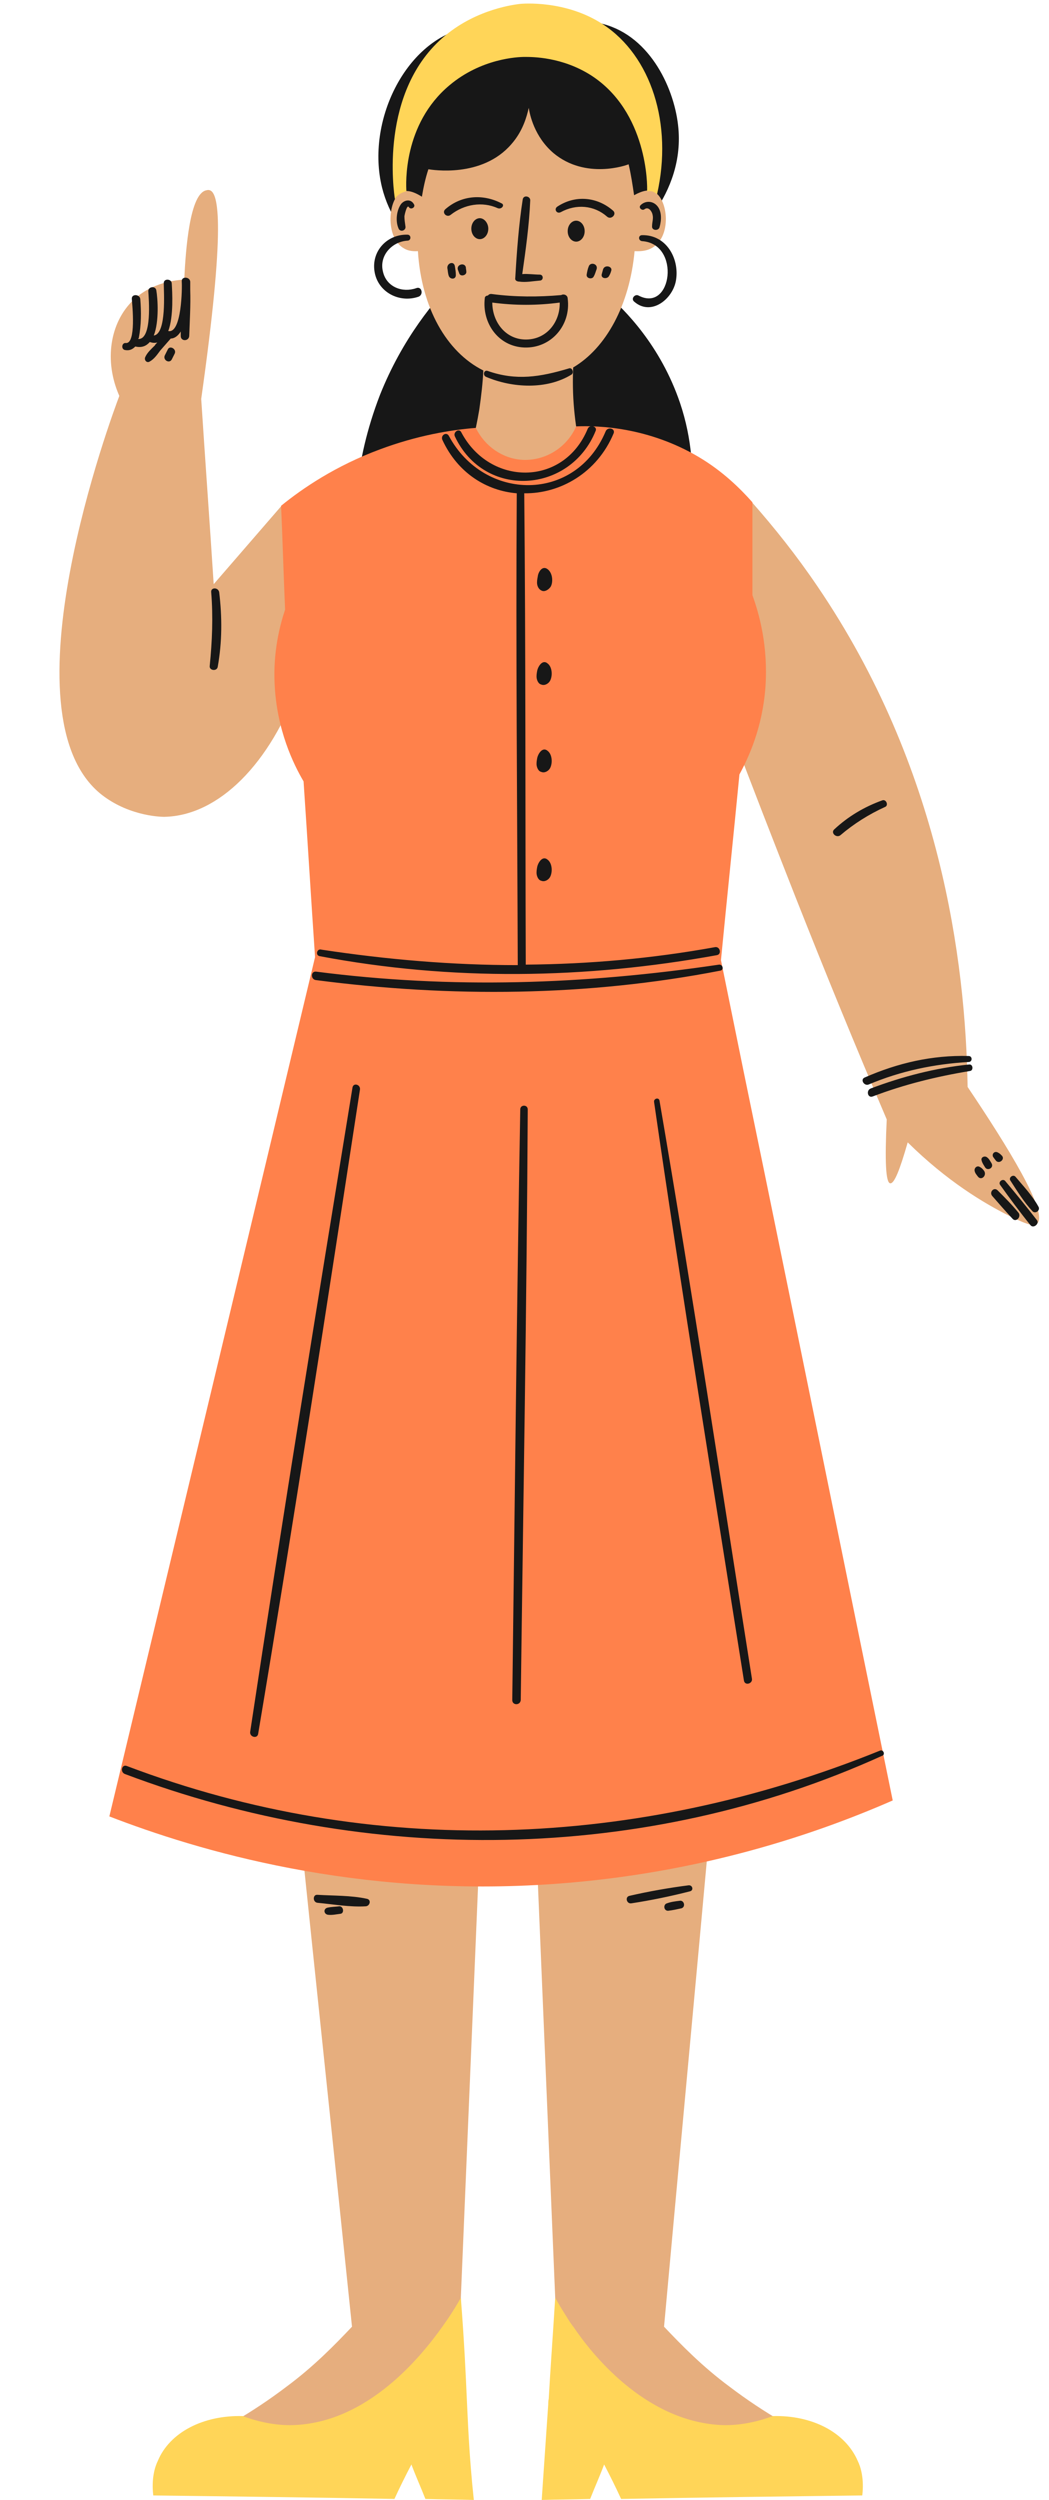 <?xml version="1.0" encoding="UTF-8" standalone="no"?><svg xmlns="http://www.w3.org/2000/svg" xmlns:xlink="http://www.w3.org/1999/xlink" fill="#000000" height="500.7" preserveAspectRatio="xMidYMid meet" version="1" viewBox="-11.9 -0.7 210.1 500.7" width="210.1" zoomAndPan="magnify"><g id="change1_1"><path d="M98.9,488.3c0.1-9.6,0.3-19.2,0.4-28.8l-3.8-90.8c11.7-1.9,23.3-3.9,35-5.8c-3.1,34.1-6.3,68.3-9.4,102.4 c3.5,3.7,7.7,8,13.1,12c7.1,5.4,13.9,9.1,19.5,11.7C135.4,488.8,117.2,488.6,98.9,488.3z M48,363.6c3.5,33.9,7.1,67.8,10.6,101.7 c-3.5,3.7-7.7,8-13.1,12c-7.1,5.4-13.9,9.1-19.5,11.7c18.3-0.2,36.5-0.4,54.8-0.7c-0.1-9.6-0.3-19.2-0.4-28.8l3.8-90.8 C72.1,367.1,60,365.3,48,363.6z" fill="#e6ae7e"/></g><g id="change2_1"><path d="M114.9,97.9c-18.4-0.4-36.8-0.9-55.2-1.3c0.5-4.9,1.8-11.2,4.5-18.2c4.5-11.3,11-19.1,15.5-23.6 c-2.2-1.2-12.3-6.7-15.1-18C61.4,23.6,69.3,7.7,81,5c5.2-1.2,10,0.5,12.8,1.8c1.9-1.2,7.6-4.3,14.2-2.9c9.9,2,15,12.6,15.9,20.4 c1.7,14.3-10.2,23.7-10.9,24.2c-1.1,3.2-2.2,6.5-3.4,9.7c3.6,3.1,10.8,10.3,14.7,21.8c2.5,7.4,2.6,14,2.4,18.2 c-3-0.1-6.1-0.1-9.1-0.2 M117.6,98c-0.9,0-1.8,0-2.7-0.1" fill="#171717"/></g><g id="change1_2"><path d="M93.5,93.7c-4.1-0.1-8.2-0.2-12.3-0.3c1-3.2,2.1-7.3,2.9-12.1c0.4-2.8,0.7-5.4,0.8-7.8 c-7.4-3.7-12.4-12.6-13.1-23.9c-1.3,0.1-2.2-0.2-2.7-0.5c-4-2.1-3.3-10.3-0.4-11.4c0.8-0.3,2-0.2,3.9,1c0.3-1.8,0.7-3.7,1.3-5.5 c0.7,0.1,10.7,1.8,16.6-5c2.3-2.6,3.1-5.5,3.5-7.3c0.2,1.3,1.1,5.8,5,9.1c6.4,5.3,14.6,2.4,15,2.2c0.5,2.1,0.8,4.2,1.1,6.2 c1.8-1,3-1.1,3.8-0.8c3.1,1.3,3.9,9.4-0.5,11.5c-0.6,0.3-1.6,0.6-3.2,0.5c-1,10.8-5.7,19.4-12.3,23.3c-0.1,2.5-0.1,5.3,0.2,8.5 c0.5,5.4,1.6,9.7,2.6,12.6c-3.2-0.1-6.3-0.2-9.5-0.2 M96.2,93.8c-0.9,0-1.8,0-2.7-0.1" fill="#e6ae7e"/></g><g id="change1_3"><path d="M138.8,100c4.4,5,8.8,10.5,13,16.7c24.7,36.3,29.7,75,30.1,100.3c8,11.9,16.3,25.3,13.9,27.4 c-0.5,0.5-1.6,0.4-5.6-1.6c-5-2.5-12.4-6.9-20.3-14.7c-1.6,5.6-2.7,8.3-3.5,8.2c-0.9-0.1-1.1-4.4-0.7-12.8 c-6.2-14.5-12.3-29.4-18.3-44.6c-4.4-11.2-8.7-22.2-12.8-33.1C136,130.5,137.4,115.3,138.8,100z M44.4,100.7 c-4.5,5.2-9,10.4-13.5,15.6c-0.8-12.4-1.7-24.8-2.5-37.1c4.9-34.6,3.5-41.3,1.7-41.8c-0.3-0.1-0.6,0-0.6,0 c-3.4,0.5-4.2,11.8-4.5,17.9c-1.6,0.1-6.4,0.5-10.2,4.1c-4.7,4.5-5.9,12.2-2.8,19.2c-1.3,3.4-23.9,63.9-3.5,79.9 c5.8,4.5,12.5,4.4,12.5,4.4c10.9-0.2,21.3-10.7,27-26.8c1-11.1,2.1-22.1,3.1-33.2L44.4,100.7z" fill="#e6ae7e"/></g><g id="change3_1"><path d="M141.2,234.1c8.6,41.9,17.1,83.9,25.7,125.8c-15.3,6.7-38.4,14.6-67.5,16.7c-40,2.9-71.8-6.7-89.4-13.5 C23.7,305.9,37.5,248.4,51.2,191c-0.8-11.7-1.5-23.4-2.3-35.2c-2-3.4-5.4-10.3-5.8-19.6c-0.3-6.3,1-11.5,2.1-14.8 c-0.3-6.9-0.5-13.8-0.8-20.8c4.3-3.5,10.9-8,19.8-11.3c7.5-2.8,14.2-3.9,19.2-4.3c1.8,3.7,5.4,6.2,9.4,6.4c4.5,0.2,8.8-2.4,10.7-6.7 c4.6-0.2,14.5,0.2,24.5,6.1c4.9,2.9,8.4,6.4,10.8,9.1c0,6.2,0,12.4,0,18.6c1.3,3.6,3.2,10.1,2.6,18.5c-0.6,8.1-3.4,14.1-5.2,17.4 c-1.2,12.4-2.5,24.8-3.7,37.2c1.5,7.4,3,14.7,4.5,22.1 M137,213.7c1.4,6.8,2.8,13.6,4.2,20.4" fill="#ff814b"/></g><g id="change4_1"><path d="M159.9,492.2c0.6,1.2,1.3,3.6,0.9,6.9c-16.1,0.2-32.2,0.4-48.3,0.7c-1.1-2.4-2.2-4.6-3.4-6.9 c-0.9,2.4-1.9,4.6-2.8,6.9c-3.2,0.1-6.5,0.1-9.7,0.2c0.2-3.2,1-14.5,1.3-19.1c0-0.1,0-0.8,0.1-1.1c0.3-5.5,0.8-12.3,1.3-20.3 c0.7,1.3,1.7,2.9,2.9,4.8c0,0,0.4,0.6,0.8,1.1c3.3,4.9,14,18.8,29.5,19.6c2.2,0.1,5.8-0.1,10.4-1.8 C150.7,483,157.4,486.4,159.9,492.2z M19.7,492.2c-0.6,1.2-1.3,3.6-0.9,6.9c16.1,0.2,32.2,0.4,48.3,0.7c1.1-2.4,2.2-4.6,3.4-6.9 c0.9,2.4,1.9,4.6,2.8,6.9c3.2,0.1,6.5,0.1,9.7,0.2c0,0,0,0,0,0c-1-9.4-1.2-16.4-1.4-20.2c-0.2-4.6-0.5-11.3-1.2-20.3 c-0.6,1.1-1.6,2.8-3,4.8c-3,4.3-14.1,20-30.3,20.7c-2.2,0.1-5.8-0.1-10.4-1.8C28.9,483,22.1,486.4,19.7,492.2z M68.1,38.2 c0.6-0.4,1.1-0.5,1.4-0.6c-0.1-1.4-0.7-13.4,8.6-21.2c6.4-5.4,13.7-5.7,15.1-5.7c1.6,0,7.5,0,13.3,3.7c11.3,7.3,11.3,22.1,11.2,23.2 c0.2,0,0.7-0.1,1.2,0.1c0.4,0.2,0.7,0.4,0.8,0.5c3.2-14.1-1.2-27.7-10.8-34C101.5-0.7,92.8,0,92.1,0.1C91.4,0.2,83.8,1,77.3,6.4 C63.9,17.5,67,37.9,67.2,39.2C67.3,39,67.6,38.5,68.1,38.2z" fill="#ffd558"/></g><g id="change2_2"><path d="M85.9,45.1c0,1.2-0.8,2.1-1.7,2.1c-0.9,0-1.7-0.9-1.7-2.1c0-1.2,0.8-2.1,1.7-2.1S85.9,44,85.9,45.1z M103.5,43.5c-0.9,0-1.7,0.9-1.7,2.1c0,1.2,0.8,2.1,1.7,2.1c0.9,0,1.7-0.9,1.7-2.1S104.4,43.5,103.5,43.5z" fill="#171717"/></g><g id="change2_3"><path d="M67.9,45c-0.6-1.4-0.4-3.5,0.5-4.8c0.7-0.9,2-1.1,2.6,0c0.4,0.6-0.6,1.2-1,0.6c-0.4-0.7-0.9,1.7-0.9,1.8 c0,0.7,0.1,1.3,0.2,2C69.5,45.5,68.2,45.9,67.9,45z M26.2,55.7c-0.1-1-1.8-1.1-1.7,0c0.1,1.2,0,10.5-2.7,9.9 c1.1-2.9,0.8-7.9,0.7-9.5c0-1-1.7-1.1-1.6,0c0,1.5,0.6,10.1-2,10.4c1.1-2.8,0.8-7.4,0.5-9.1c-0.2-0.9-1.6-0.7-1.6,0.2 c0.1,1.5,0.8,9.7-2,9.6c0-0.1,0-0.1,0.1-0.2c0.5-2.6,0.5-5.2,0.3-7.8c-0.1-1-1.8-1.1-1.7,0c0.1,1.2,0.9,9-1.2,8.8 c-0.8-0.1-1,1.2-0.2,1.4c1,0.2,1.6-0.2,2.1-0.7l0,0c1.3,0.3,2.2-0.1,2.9-0.9c0.6,0.2,1,0.2,1.5,0.1c-0.2,0.2-0.4,0.4-0.5,0.6 c-0.7,0.7-1.5,1.4-1.9,2.3c-0.3,0.6,0.3,1.3,0.9,0.9c0.9-0.5,1.5-1.4,2.1-2.2c0.7-0.8,1.4-1.6,2.1-2.4c0.8,0,1.5-0.6,2-1.4 c0,0.3,0,0.6,0,0.9c0,1.1,1.6,1.1,1.7,0c0.1-3.1,0.3-6.1,0.2-9.2C26.2,56.7,26.2,56.1,26.2,55.7z M21.7,69.3 c-0.2,0.4-0.4,0.8-0.6,1.2c-0.4,0.9,0.9,1.7,1.4,0.8c0.2-0.4,0.4-0.8,0.6-1.2C23.5,69.2,22.1,68.4,21.7,69.3z M189.4,235.8 c-0.5-0.5-1.4,0.2-1,0.8c2,2.8,4,5.5,6.1,8.1c0.6,0.7,1.8-0.3,1.3-1C193.7,241,191.6,238.4,189.4,235.8z M194.9,241.9 c0.6,0.6,1.6-0.2,1.2-0.9c-1.2-2.2-3-4.1-4.6-6c-0.5-0.6-1.5,0.2-1,0.8C191.8,237.8,193.2,240.1,194.9,241.9z M187.9,237.7 c-0.7-0.7-1.7,0.3-1.1,1.1c1.3,1.5,2.7,3.1,4.1,4.6c0.7,0.8,1.8-0.4,1.2-1.2C190.8,240.6,189.3,239.1,187.9,237.7z M184.3,233 c-0.5-0.3-1.1,0.2-1,0.8c0.1,0.5,0.4,0.8,0.7,1.2c0.7,0.8,1.8-0.3,1.2-1.2C184.9,233.4,184.7,233.2,184.3,233z M186.7,232.3 c-0.3-0.5-0.5-0.9-0.9-1.2c-0.5-0.4-1.3,0-1.1,0.6c0.1,0.5,0.4,0.9,0.7,1.4C185.9,233.9,187.2,233.2,186.7,232.3z M187.6,231.8 c0.7,0.7,1.9-0.4,1.1-1.1c-0.3-0.3-0.4-0.4-0.8-0.6c-0.6-0.3-1.2,0.3-0.9,0.9C187.2,231.3,187.3,231.4,187.6,231.8z M182.2,212.5 c-6.8,0.7-13.3,2.4-19.7,4.8c-1,0.4-0.6,2,0.4,1.6c6.3-2.4,12.8-4,19.5-5.1C183.1,213.7,183,212.4,182.2,212.5z M182.1,212 c0.8,0,0.8-1.2,0-1.2c-7.3-0.2-14.2,1.4-20.8,4.3c-1,0.4-0.1,1.8,0.8,1.4C168.5,213.8,175.2,212.4,182.1,212z M71.5,57 c-2.8,1-6-0.2-6.7-3.3c-0.8-3.2,1.8-6,4.9-6.2c0.8,0,0.8-1.2,0-1.2c-4-0.1-7.2,3.2-6.6,7.3c0.6,4.2,5,6.5,8.9,5.1 C73,58.2,72.5,56.6,71.5,57z M117.2,41.2c0.8-0.6,1.5,0.5,1.6,1.1c0.2,0.8-0.1,1.5-0.1,2.3c-0.1,0.9,1.3,1,1.5,0.2 c0.4-1.4,0.5-3.3-0.6-4.4c-0.9-0.9-2.3-0.9-3.2,0C115.9,40.9,116.7,41.6,117.2,41.2z M123.5,55.4c0.7-4.4-2-9.1-6.8-9 c-0.8,0-0.8,1.1,0,1.2c7.8,0.5,6,14.4-0.7,10.9c-0.7-0.4-1.6,0.6-0.9,1.2C118.5,62.7,122.9,59.2,123.5,55.4z M164.8,159.6 c-3.6,1.3-6.8,3.2-9.6,5.8c-0.8,0.7,0.4,1.8,1.2,1.2c2.7-2.3,5.7-4.2,9-5.7C166.1,160.6,165.6,159.3,164.8,159.6z M61.6,379.6 c-3.2-0.7-6.7-0.6-9.9-0.8c-1-0.1-1,1.5,0,1.6c3.2,0.3,6.5,0.9,9.7,0.7C62.2,381,62.5,379.8,61.6,379.6z M56.1,381.1 c-0.8,0.1-1.7,0.1-2.5,0.3c-0.8,0.3-0.6,1.3,0.2,1.4s1.7-0.1,2.5-0.2C57.1,382.5,56.9,381.1,56.1,381.1z M126,376.9 c-3.9,0.5-7.9,1.2-11.8,2.1c-1,0.2-0.6,1.7,0.4,1.5c3.9-0.6,7.8-1.4,11.7-2.4C127.1,377.9,126.8,376.8,126,376.9z M124.2,380 c-0.8,0.1-1.7,0.2-2.5,0.5c-0.8,0.2-0.7,1.5,0.2,1.5c0.9-0.1,1.8-0.3,2.7-0.5C125.5,381.2,125.1,379.8,124.2,380z M102,73.1 c-5.7,1.7-10.5,2.5-16.2,0.5c-0.8-0.3-1.1,0.9-0.3,1.2c5.2,2.2,12.1,2.6,17.1-0.5C103.1,73.9,102.7,72.8,102,73.1z M92.1,55.7 c1.3,0.2,2.8-0.1,4.1-0.2c0.8,0,0.8-1.2,0-1.2c-1.1,0-2.4-0.2-3.5-0.1c0.7-4.9,1.4-9.9,1.6-14.8c0-0.8-1.3-1.1-1.5-0.2 C92,44.3,91.6,49.8,91.3,55C91.2,55.5,91.7,55.7,92.1,55.7z M88.5,40c-3.7-1.9-8-1.6-11.2,1.2c-0.8,0.7,0.3,1.8,1.1,1.1 c2.7-2.1,6.3-2.7,9.4-1.3C88.6,41.3,89.3,40.3,88.5,40z M99.7,40.7c-0.7,0.5-0.1,1.5,0.7,1.1c3.1-1.7,6.7-1.4,9.3,0.9 c0.8,0.7,2-0.5,1.2-1.2C107.7,38.7,103.3,38.3,99.7,40.7z M100.5,58.4c0.5-0.3,1.3,0,1.3,0.7c0.7,5.3-3.3,10-8.7,9.8 c-5.2-0.2-8.5-4.9-7.9-9.9c0-0.3,0.3-0.5,0.6-0.5c0.2-0.2,0.4-0.4,0.9-0.3C91.3,58.8,95.9,58.8,100.5,58.4z M100.2,59.9 c-4.5,0.6-9,0.6-13.5,0c0,3.9,2.7,7.5,6.9,7.4C97.7,67.2,100.3,63.7,100.2,59.9z M30.4,117.9c0.4,5,0.2,9.8-0.3,14.8 c-0.1,0.9,1.4,1.1,1.6,0.2c0.9-5,0.9-10,0.3-15C31.8,116.9,30.3,116.9,30.4,117.9z M77.7,53c0.1,0.5,0.1,1.1,0.3,1.6 c0.3,0.7,1.4,0.7,1.4-0.2c0-0.6-0.1-1.2-0.2-1.8C79,51.5,77.6,52,77.7,53z M79.8,53.3c0.1,0.3,0.2,0.5,0.3,0.8 c0.3,0.7,1.5,0.3,1.4-0.4c0-0.3-0.1-0.6-0.1-0.9C81.1,51.8,79.5,52.3,79.8,53.3z M106,52.7c-0.2,0.5-0.3,1-0.4,1.6 c-0.1,0.8,1.1,1,1.4,0.4c0.3-0.5,0.4-1,0.6-1.5C107.9,52.1,106.3,51.7,106,52.7z M108.9,53.2c-0.1,0.4-0.2,0.7-0.3,1.1 c-0.1,0.8,1,0.9,1.4,0.4c0.2-0.3,0.4-0.7,0.5-1.1C110.9,52.7,109.3,52.2,108.9,53.2z" fill="#171717"/></g><g id="change5_1"><path d="M97.9,113.4c0.9,0.8,1,2.5,0.5,3.4c-0.4,0.6-1.2,1.1-1.8,0.8c-0.5-0.2-0.8-0.7-0.9-1.2s0-1.1,0.1-1.6 C95.9,113.8,96.8,112.4,97.9,113.4z M95.7,133.6c-0.1,0.5-0.2,1.1-0.1,1.6s0.4,1.1,0.9,1.2c0.7,0.3,1.5-0.2,1.8-0.8 c0.5-1,0.4-2.7-0.5-3.4C96.8,131.3,95.9,132.7,95.7,133.6z M95.7,151.1c-0.1,0.5-0.2,1.1-0.1,1.6s0.4,1.1,0.9,1.2 c0.7,0.3,1.5-0.2,1.8-0.8c0.5-1,0.4-2.7-0.5-3.4C96.8,148.8,95.9,150.2,95.7,151.1z M95.7,172.9c-0.1,0.5-0.2,1.1-0.1,1.6 s0.4,1.1,0.9,1.2c0.7,0.3,1.5-0.2,1.8-0.8c0.5-1,0.4-2.7-0.5-3.4C96.8,170.6,95.9,172,95.7,172.9z" fill="#171717"/></g><g id="change5_2"><path d="M79.2,86.7c-0.4-0.9,0.9-1.7,1.3-0.8c5.7,10.8,20.5,10.9,25.3-0.7c0.4-1,2-0.5,1.6,0.4 C102.3,98.2,85.1,99.3,79.2,86.7z M52.1,190.8c26.4,5,53.2,4.6,79.6-0.2c1-0.2,0.6-1.8-0.4-1.6c-12.7,2.3-25.3,3.4-37.9,3.5 c-0.1-31.5,0-62.9-0.3-94.4c7.2,0.1,14.6-4.1,17.9-12c0.4-1-1.2-1.4-1.6-0.4c-6,14.3-24.3,14.1-31.4,0.9c-0.5-0.9-1.7-0.1-1.3,0.8 c3.1,6.7,8.9,10.2,14.9,10.7c-0.2,31.5,0.1,63,0.2,94.5c-13.1,0-26.1-1.1-39.3-3.1C51.6,189.2,51.2,190.6,52.1,190.8z M51.4,195.6 c26.9,3.5,54.3,3.3,81-1.9c0.8-0.2,0.4-1.3-0.3-1.2c-27,4-53.6,4.9-80.7,1.4C50.3,193.8,50.3,195.5,51.4,195.6z M164.4,349.9 c-48.6,19.7-101.6,21.8-150.9,3.1c-1-0.4-1.4,1.2-0.4,1.6c48.7,18.4,104.1,18,151.8-3.7C165.4,350.6,165,349.7,164.4,349.9z M39.8,346.6c7.2-43,13.8-86,20.4-129.1c0.1-1-1.3-1.4-1.5-0.4c-7,43-14,86-20.5,129.1C38.1,347.2,39.6,347.6,39.8,346.6z M92.3,221.5c-0.7,39.4-1.1,78.9-1.6,118.3c0,1.1,1.6,1.1,1.7,0c0.5-39.4,1.2-78.9,1.4-118.3C93.8,220.5,92.3,220.5,92.3,221.5z M119.1,220c5.6,38.7,11.9,77.3,18,115.9c0.2,1.1,1.8,0.6,1.6-0.4c-6.1-38.6-11.9-77.2-18.5-115.7C120.1,219,119,219.3,119.1,220z" fill="#171717"/></g></svg>